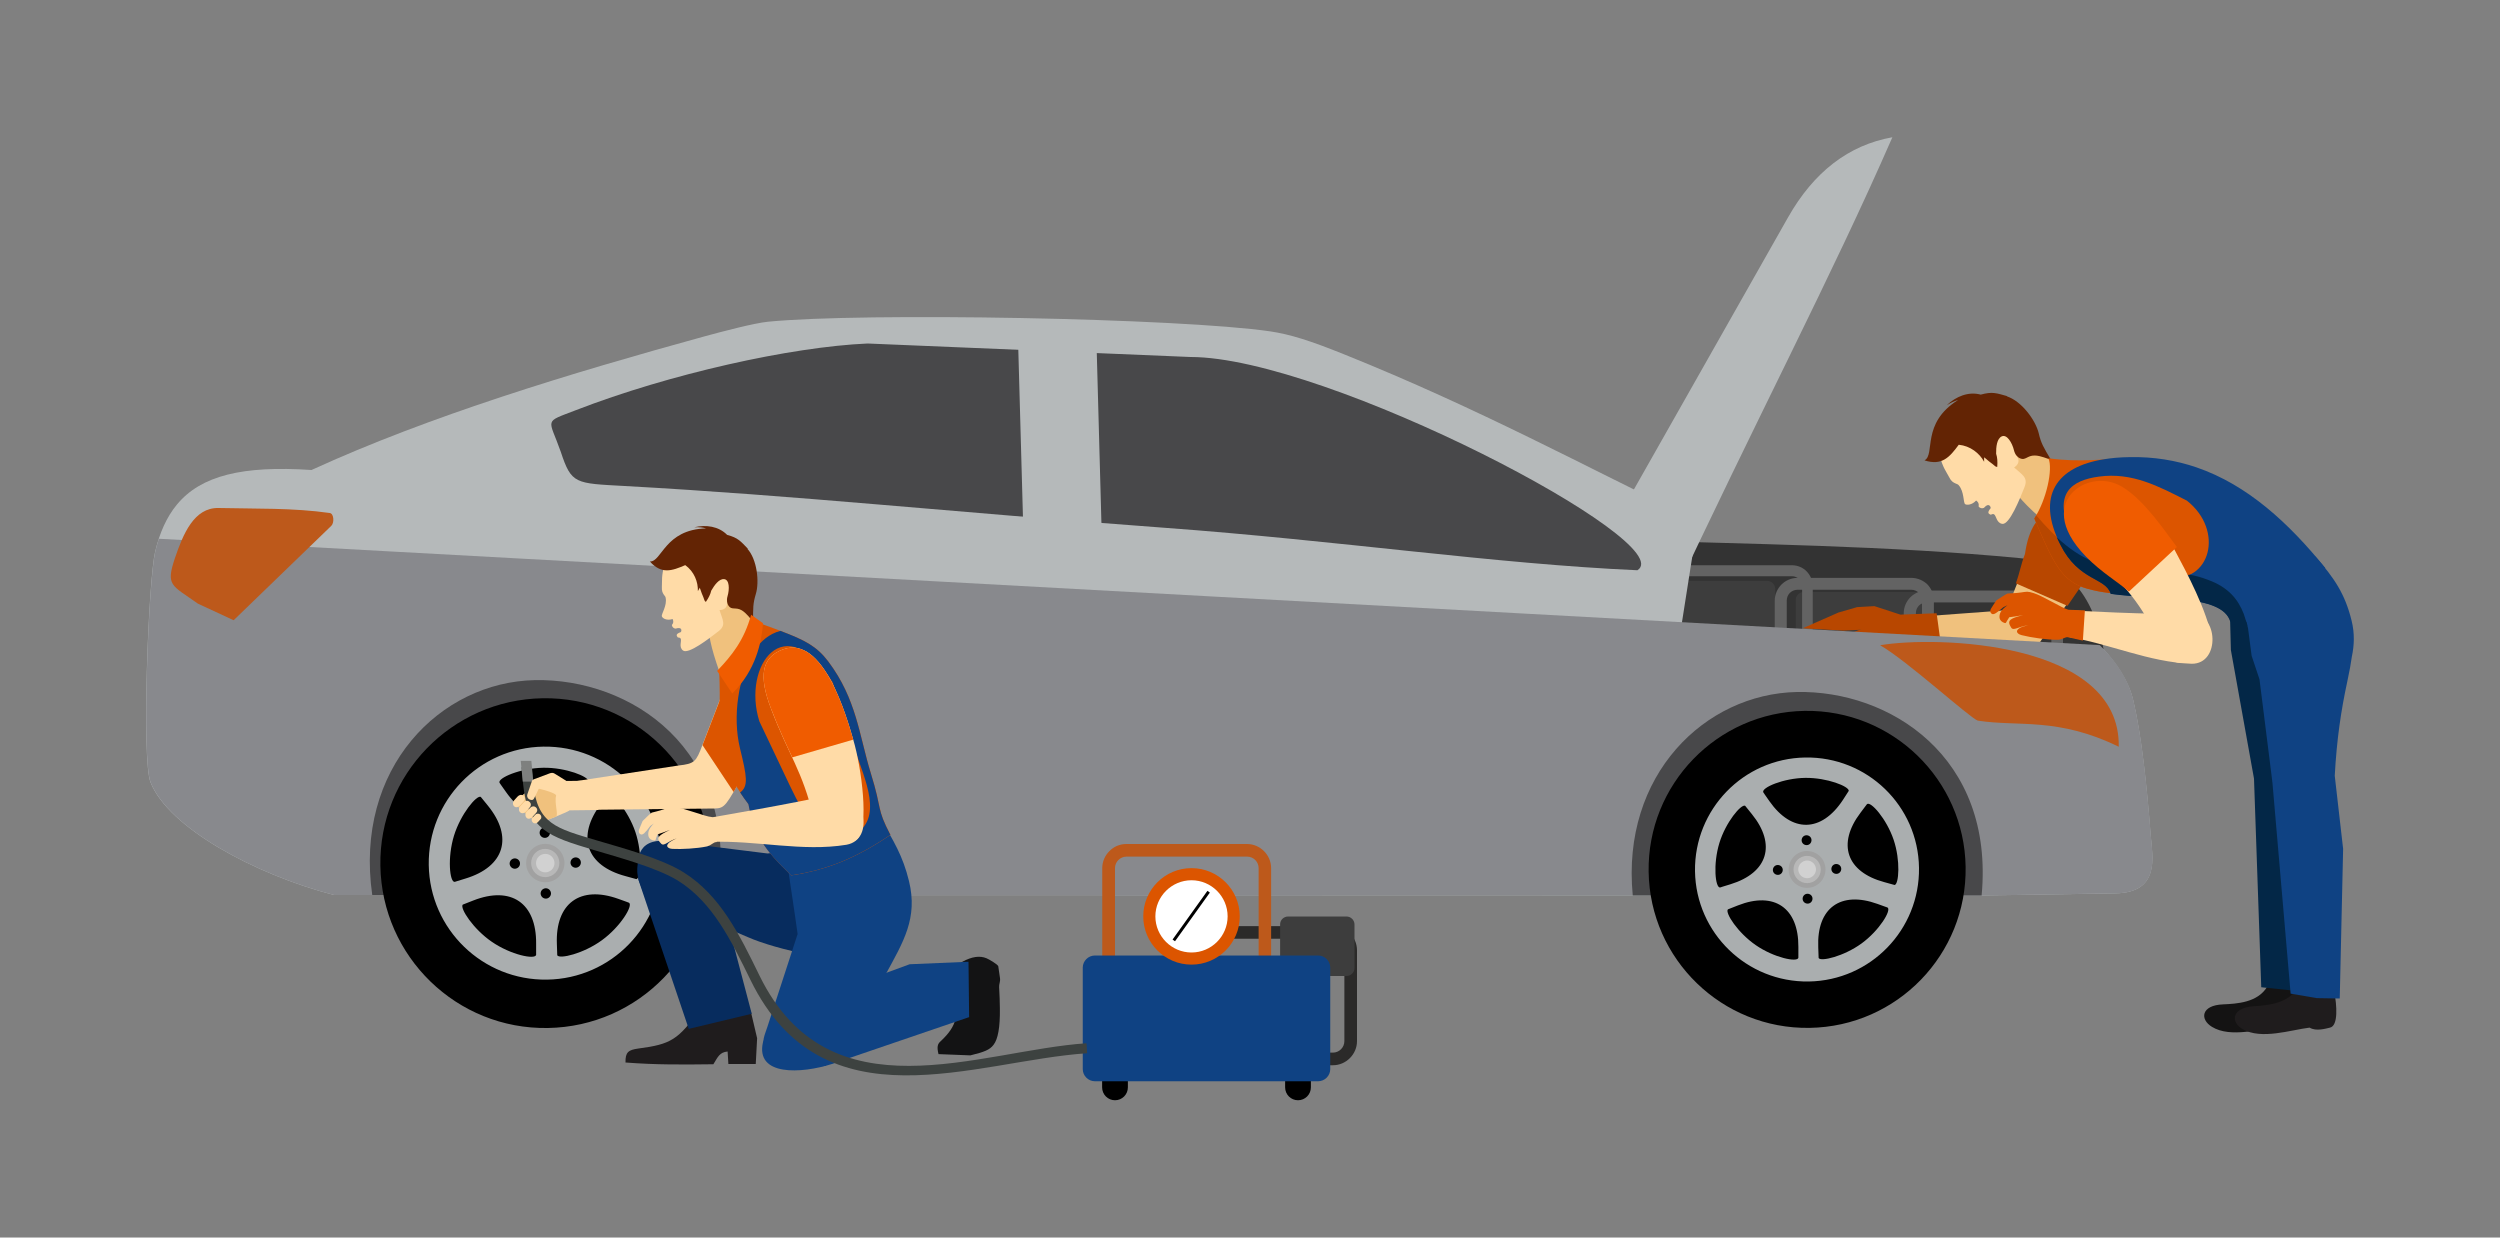 <?xml version="1.0" encoding="UTF-8"?>
<!-- Generator: Adobe Illustrator 27.5.0, SVG Export Plug-In . SVG Version: 6.00 Build 0)  -->
<svg xmlns="http://www.w3.org/2000/svg" xmlns:xlink="http://www.w3.org/1999/xlink" version="1.1" id="Capa_1" x="0px" y="0px" viewBox="0 0 200 99" style="enable-background:new 0 0 200 99;" xml:space="preserve">
<rect x="0" y="0" width="200" height="99" fill="#808080" stroke="none"/>
<style type="text/css">
	.st0{fill-rule:evenodd;clip-rule:evenodd;fill:#B5B9BA;}
	.st1{fill-rule:evenodd;clip-rule:evenodd;fill:#48484A;}
	.st2{fill-rule:evenodd;clip-rule:evenodd;fill:#88898D;}
	.st3{fill-rule:evenodd;clip-rule:evenodd;}
	.st4{fill-rule:evenodd;clip-rule:evenodd;fill:#AAAEAF;}
	.st5{fill-rule:evenodd;clip-rule:evenodd;fill:#A1A1A1;}
	.st6{fill-rule:evenodd;clip-rule:evenodd;fill:#B8B8B8;}
	.st7{fill-rule:evenodd;clip-rule:evenodd;fill:#D1D1D1;}
	.st8{fill-rule:evenodd;clip-rule:evenodd;fill:#BD591B;}
	.st9{fill-rule:evenodd;clip-rule:evenodd;fill:#3B3B3B;}
	.st10{fill-rule:evenodd;clip-rule:evenodd;fill:#333333;}
	.st11{fill-rule:evenodd;clip-rule:evenodd;fill:#3D3D3D;}
	.st12{fill-rule:evenodd;clip-rule:evenodd;fill:#636363;}
	.st13{fill-rule:evenodd;clip-rule:evenodd;fill:#F0C17D;}
	.st14{fill-rule:evenodd;clip-rule:evenodd;fill:#B84700;}
	.st15{fill-rule:evenodd;clip-rule:evenodd;fill:#FFDBA7;}
	.st16{fill-rule:evenodd;clip-rule:evenodd;fill:#632404;}
	.st17{fill-rule:evenodd;clip-rule:evenodd;fill:#141313;}
	.st18{fill-rule:evenodd;clip-rule:evenodd;fill:#032747;}
	.st19{fill-rule:evenodd;clip-rule:evenodd;fill:#1F1C1D;}
	.st20{fill-rule:evenodd;clip-rule:evenodd;fill:#0F4283;}
	.st21{fill-rule:evenodd;clip-rule:evenodd;fill:#DC5500;}
	.st22{fill-rule:evenodd;clip-rule:evenodd;fill:#F05C00;}
	.st23{fill-rule:evenodd;clip-rule:evenodd;fill:#2B2A29;}
	.st24{fill-rule:evenodd;clip-rule:evenodd;fill:#FFFFFF;}
	.st25{fill-rule:evenodd;clip-rule:evenodd;fill:#131314;}
	.st26{fill-rule:evenodd;clip-rule:evenodd;fill:#072C5E;}
	.st27{fill-rule:evenodd;clip-rule:evenodd;fill:#3D4240;}
	.st28{fill-rule:evenodd;clip-rule:evenodd;fill:#7E807F;}
</style>
<g>
	<g>
		<path class="st10" d="M129.45,43.2c10.46,0.32,21.67,0.45,32.14,1.45c4.58,0.44,6.33,4.06,6.92,8.7L156.01,56l-21.23-3.09    l-14.8-2.54L129.45,43.2z"></path>
		<path class="st11" d="M153.94,47.36h-9.64c-0.35,0-0.64,0.29-0.64,0.64v3.44c0,0.35,0.29,0.64,0.64,0.64h9.64    c0.35,0,0.64-0.29,0.64-0.64V48C154.57,47.65,154.29,47.36,153.94,47.36z"></path>
		<path class="st11" d="M141.38,46.47h-9.64c-0.35,0-0.64,0.29-0.64,0.64v3.44c0,0.35,0.29,0.64,0.64,0.64h9.64    c0.35,0,0.64-0.29,0.64-0.64v-3.44C142.01,46.76,141.73,46.47,141.38,46.47z"></path>
		<g>
			<path class="st12" d="M143.36,45.22h-8.4c-0.46,0-0.88,0.19-1.19,0.49l0,0c-0.3,0.3-0.49,0.72-0.49,1.18v6.32     c0,0.46,0.19,0.88,0.49,1.18l0,0l0,0c0.3,0.3,0.72,0.49,1.18,0.49h8.4c0.46,0,0.88-0.19,1.18-0.49l0,0     c0.3-0.3,0.49-0.72,0.49-1.19V46.9c0-0.46-0.19-0.88-0.49-1.19C144.24,45.41,143.82,45.22,143.36,45.22L143.36,45.22z      M134.97,46.1h8.4c0.22,0,0.42,0.09,0.56,0.24c0.15,0.15,0.24,0.35,0.24,0.56v6.32c0,0.22-0.09,0.42-0.24,0.56v0     c-0.14,0.14-0.34,0.23-0.56,0.23h-8.4c-0.22,0-0.42-0.09-0.56-0.23l0,0c-0.14-0.14-0.23-0.34-0.23-0.56V46.9     c0-0.22,0.09-0.42,0.23-0.56h0C134.55,46.19,134.75,46.1,134.97,46.1z"></path>
			<path class="st12" d="M152.91,46.23h-9.1c-0.5,0-0.96,0.2-1.29,0.53l0,0c-0.33,0.33-0.54,0.79-0.54,1.29v6.85     c0,0.5,0.2,0.95,0.53,1.28l0,0l0,0c0.33,0.33,0.79,0.53,1.28,0.53h9.1c0.5,0,0.96-0.21,1.29-0.54l0,0     c0.33-0.33,0.53-0.78,0.53-1.29v-6.85c0-0.5-0.21-0.96-0.53-1.29C153.86,46.44,153.41,46.23,152.91,46.23L152.91,46.23z      M143.8,47.18h9.1c0.24,0,0.46,0.1,0.61,0.25c0.16,0.16,0.25,0.37,0.25,0.61v6.85c0,0.24-0.1,0.46-0.25,0.61v0     c-0.16,0.16-0.37,0.25-0.61,0.25h-9.1c-0.24,0-0.46-0.1-0.61-0.25l0,0c-0.16-0.16-0.25-0.37-0.25-0.61v-6.85     c0-0.24,0.1-0.46,0.25-0.61h0C143.35,47.28,143.56,47.18,143.8,47.18z"></path>
			<path class="st12" d="M163.24,47.24h-9.11c-0.5,0-0.96,0.21-1.29,0.53l0,0c-0.33,0.33-0.54,0.79-0.54,1.28v6.85     c0,0.5,0.2,0.95,0.53,1.28l0,0l0,0c0.33,0.33,0.79,0.53,1.28,0.53h9.11c0.5,0,0.95-0.21,1.29-0.54l0,0     c0.33-0.33,0.53-0.78,0.53-1.29v-6.85c0-0.5-0.21-0.96-0.53-1.29C164.2,47.44,163.74,47.24,163.24,47.24L163.24,47.24z      M154.13,48.19h9.11c0.24,0,0.46,0.1,0.61,0.25c0.16,0.16,0.26,0.37,0.26,0.61v6.85c0,0.24-0.1,0.46-0.26,0.61v0     c-0.16,0.16-0.37,0.25-0.61,0.25h-9.11c-0.24,0-0.46-0.1-0.61-0.25l0,0c-0.16-0.16-0.25-0.37-0.25-0.61v-6.85     c0-0.24,0.1-0.46,0.25-0.61h0C153.68,48.29,153.9,48.19,154.13,48.19z"></path>
		</g>
	</g>
	<g>
		<g>
			<path class="st13" d="M162.3,44.34c-0.74,1.86-1.48,3.72-2.21,5.59c-0.98,1.71,0.83,3.86,2.32,2.54c2.3-3.21,4.57-6.44,6.83-9.69     c-2.61-2.09-4.11-3.14-5.63-1.76C163.15,41.43,162.61,42.1,162.3,44.34z"></path>
			<path class="st14" d="M162,44.31c-0.3,0.75-0.45,1.6-0.73,2.36l4.13,1.8c1.29-1.83,2.55-3.87,3.84-5.71     c-2.61-2.09-4.11-3.14-5.63-1.76C163.15,41.43,162.31,42.08,162,44.31z"></path>
		</g>
		<g>
			<path class="st13" d="M163.85,49.39c-1.81-1.03-2.05-0.66-4.15-0.51l-7.48,0.55l-0.5,1.5l2.57,0.38l6.09,1.51l2.38-0.17     L163.85,49.39z"></path>
			<g>
				<path class="st14" d="M154.93,49.06l-2.9,0.11l-2.08-0.68c-0.46,0.03-0.92,0.05-1.38,0.08l-1.49,0.43l-2.86,1.26l3.24,0.19      l2.01-0.1l0.63,0.38c1.34,0.82,1.73,0.89,3.21,0.43l1.98,0.54L154.93,49.06z"></path>
				<path class="st14" d="M151.07,50.74l-1.36,0.38c-0.75,0.31-1.26,0.8-1.57,0.36c-0.61-0.86,0.46-0.98,0.85-1.19      c0.32-0.17,0.57-0.42,0.97-0.42C150.72,49.87,150.84,50.06,151.07,50.74z"></path>
			</g>
		</g>
	</g>
	<g>
		<g>
			<path class="st13" d="M164.66,37.66l-0.48,4.21l-0.35,0.08c-1.99-1.68-2.14-2.02-3.86-4.05l2.12-3.47     c0.55,0.78,0.96,1.03,1.6,1.85C164,36.68,164.26,37.02,164.66,37.66z"></path>
			<path class="st15" d="M158.09,40.04c0.17,0.13,0.24,0.24,0.2,0.48c0.09,0.13,0.27,0.18,0.42,0.11c0.45-0.5,0.57-0.01,0.54,0.03     c-0.32,0.37-0.15,0.46,0.02,0.52c0.12-0.07,0.2-0.07,0.26-0.03c0.18,0.12,0.19,0.7,0.66,0.76c0.57,0.07,1.39-1.98,1.77-2.94     c0.32-0.79-0.22-1.01-0.83-1.57c0.36-0.25,0.53-0.57,0.08-1.09c-0.11-0.98-0.41-1.59-0.75-2.51c0,0-3.48-1.74-3.56-1.7     c-0.08,0.04-1.93,2.21-1.93,2.21c0.11,0.63,0.04,1.38,0.2,2.09c0.22,0.98,0.57,1.39,0.76,1.77c0.16,0.33,0.32,0.42,0.5,0.5     c0.08,0.04,0.2,0.07,0.25,0.13c0.47,0.51,0.37,1.42,0.53,1.53C157.33,40.42,157.76,40.41,158.09,40.04z"></path>
			<path class="st16" d="M158.78,36.62c0.24,0.21,0.46,0.39,0.62,0.5c0.17,0.15,0.26,0.24,0.38,0.23c0.03-0.43,0.01-0.74-0.09-1.05     c-0.01-0.55,0.06-1.21,0.45-1.39c0.41-0.19,0.83,0.5,0.98,1.12c0.08,0.33,0.29,0.56,0.49,0.64c0.43,0.19,0.57-0.24,1.17-0.23     c0.49,0.01,1.01,0.27,1.29,0.33c-0.59-0.98-0.79-1.32-0.97-2.1c-0.25-1.07-1.41-2.62-2.58-2.97l0.09,0     c-0.91-0.25-1.21-0.39-2.15-0.13c-0.99-0.27-1.99,0.15-2.72,0.85c0.34-0.21,0.61-0.34,0.91-0.42c-2.99,1.86-1.8,4.36-2.69,4.83     c1.4,0.45,2.01-0.26,2.74-1.25c0.93,0.09,1.66,0.68,2.03,1.36l0-0.35L158.78,36.62z"></path>
		</g>
		<path class="st17" d="M176.96,82.15c1.49,0.91,3.86,0.15,5.36,0.01c0.51,0.33,1.32,0.1,1.63,0.04c0.68-0.14,0.54-1.8,0.35-2.81    c-0.16-0.81-0.01-1.44,0.01-2.32l-2.84-0.73c0.13,1.46,0.28,1.97-0.09,2.59c-0.76,1.28-2.43,1.37-3.54,1.42    C176.08,80.42,175.97,81.55,176.96,82.15z"></path>
		<path class="st18" d="M186.61,54.49c0.53-2.12,0.65-2.93,0.41-4.32c-0.31-1.74-0.89-2.79-1.68-4.32l-6.99,1.5l0.12,4.65    l1.85,10.29l0.58,16.69l3.94,0.41l0.85-11.51l-1.12-5.7C184.82,59.29,186.02,56.85,186.61,54.49z"></path>
		<path class="st19" d="M179.41,82.33c1.49,0.87,3.86,0.06,5.36-0.12c0.51,0.32,1.32,0.07,1.63,0c0.68-0.15,0.54-1.82,0.35-2.82    c-0.16-0.8-0.01-1.44,0.01-2.32l-2.84-0.66c0.13,1.46,0.28,1.96-0.09,2.59c-0.77,1.3-2.43,1.43-3.54,1.5    C178.53,80.62,178.42,81.75,179.41,82.33z"></path>
		<path class="st20" d="M187.79,54.49c0.17-0.81,0.29-1.44,0.36-1.97c0.19-0.9,0.23-1.84-0.02-2.86c-0.52-2.14-1.41-3.46-2.91-5.14    l-7.63,2.04l2.13,3.23l0.12,0.45l0.29,2.22l0.63,1.89l0.98,7.81l0.06,0.51l1.45,16.82l2.09,0.36l1.84,0.03l0.27-11.97l-0.67-5.85    C186.94,59.14,187.28,56.85,187.79,54.49z"></path>
		<path class="st21" d="M163.87,36.66c2.63,0.36,4.23,0.04,6.96-0.01c4.38-0.09,11.91,5,14.26,8.67c0.28,0.43-5.99,2.68-6.58,3.67    c-3.7-2.91-6.92-0.62-11.52-1.89c-2.07-0.57-2.74-2.07-4.25-5.62C163.71,40.02,164.26,37.5,163.87,36.66z"></path>
		<path class="st14" d="M179.19,48.43c-0.34,0.21-0.58,0.4-0.67,0.56c-3.7-2.91-6.92-0.62-11.52-1.89    c-2.07-0.57-2.74-2.07-4.25-5.62c0.05-0.08,0.1-0.16,0.15-0.25c1.66,1.95,3.02,3.02,4.46,3.64c3.51,1.52,5.93,0.29,9.26,1.48    C177.93,46.84,178.7,47.55,179.19,48.43z"></path>
		<path class="st20" d="M174.95,40.05c3.03,2.39,1.88,6.66-1.53,6.14c-3.66-0.56-6.23-0.31-7.7-3.43c-1.56-3.3,0.03-4.34,2.18-4.63    C170.57,37.76,172.7,38.91,174.95,40.05L174.95,40.05z M168.32,36.74c-3.76,0.59-5.48,2.91-3.48,6.85    c1.47,2.91,3.61,2.59,4.02,3.91c3.57,0.52,8.89-0.04,9.58,2.22l7.59-4.27c-2.94-3.62-6.23-6.66-10.31-8.06    c-1.64-0.56-3.42-0.86-5.35-0.82C169.57,36.58,168.93,36.64,168.32,36.74z"></path>
		<path class="st18" d="M175.2,45.98c-0.49,0.23-1.09,0.32-1.78,0.22c-2.29-0.35-4.15-0.38-5.58-1.12    c-0.16-0.06-0.32-0.12-0.48-0.19c-0.93-0.4-1.84-1-2.81-1.9c0.09,0.2,0.18,0.4,0.29,0.61c1.47,2.91,3.61,2.59,4.02,3.91    c3.57,0.52,8.88-0.04,9.56,2.22l1.38,0.32l-0.3-0.94c-0.46-1.18-1.24-2.14-2.88-2.73C176.13,46.19,175.66,46.06,175.2,45.98z"></path>
		<g>
			<path class="st15" d="M174.01,44.07c0.9,1.68,2.56,4.78,2.95,7.05c0.06,0.33-2.57,3.77-4.06,0.59c-1.75-3.75-2.71-4.49-5.68-7.71     c-1.94-2.1-1.53-3.03,0.2-4.09C170.5,38.01,173.05,42.27,174.01,44.07z"></path>
			<path class="st22" d="M174.15,43.76l-3.84,3.57c-0.93-0.83-2.15-1.49-3.43-2.8c-2.29-2.35-2.06-4.21-0.98-5.23     c0.97-0.91,2.6-1.14,3.9-0.34C171.61,40.07,173.22,42.54,174.15,43.76z"></path>
		</g>
		<g>
			<path class="st15" d="M175.33,53.1c-3.44-0.12-6.57-1.62-10.04-2.18c0.15-1.09,0.21-1.54,0.12-2.1c0,0,6.95,0.39,9.88,0.28     C177.45,49,177.67,53.13,175.33,53.1z"></path>
			<path class="st21" d="M165.47,48.78c-0.51-0.13-2.05-1.11-2.77-1.33c-0.51-0.16-0.54-0.12-1.04-0.05     c-0.4,0.06-0.99,0.07-1.05,0.08c-0.1,0.02-0.9,0.55-0.9,0.55c-0.37,0.59-0.65,0.83-0.39,1.06c0.16,0.14,0.43-0.06,0.95-0.52     l0.33-0.15c-0.27,0.21-0.48,0.36-0.59,0.64c-0.09,0.25-0.12,0.62,0.36,0.78c0.11,0.04,0.12-0.06,0.19-0.17l0.18-0.29     c0.39-0.05,0.73-0.1,1.11-0.17c-0.52,0.13-0.83,0.23-0.99,0.36c-0.23,0.19-0.1,0.41,0.03,0.63c0.18,0.31,0.59-0.09,1.38-0.18     c-0.27,0.07-0.66,0.13-0.85,0.35c-0.19,0.2,0.08,0.39,0.3,0.44c0.79,0.2,2.05,0.38,2.89,0.37c0.32,0,0.54-0.18,0.75-0.21     c0.05-0.01,1.22,0.27,1.27,0.28l0.16-2.42L165.47,48.78z"></path>
		</g>
	</g>
	<g>
		<path class="st0" d="M129.73,40.89l3.62,7.96c7.17-15.36,13.17-26.71,18.04-37.87c-3.48,0.62-6.29,2.76-8.37,6.45L129.73,40.89z"></path>
		<path class="st0" d="M135.83,41.67c-9.08-4.38-17.5-8.98-28.27-13.31c-2.75-1.11-4.34-1.61-5.94-1.85    c-7.27-1.06-32.55-1.53-40.2-0.77c-1.08,0.11-3.61,0.77-5.17,1.2C45.7,29.84,34.36,33.27,24.92,37.6    c-5.5-0.37-8.85,0.44-10.77,2.77c-0.82,0.99-1.38,2.26-1.74,3.76c-0.54,2.26-1.1,16.63-0.37,18.46c1.45,3.63,8.31,7.35,14.67,9.01    l131.79,0.04l10.72-0.17c3.64-0.06,2.97-2.98,2.84-4.59c-0.32-4.12-0.74-8.02-1.39-10.81c-0.36-1.55-1.27-2.88-2.39-4.15    l-33.74-2.03L135.83,41.67z"></path>
		<path class="st1" d="M130.99,45.62c3.54-2.17-24.87-17.06-35.74-17.06l-25.84-1.08c-6.16,0.27-15.87,2.44-23.33,5.33    c-2.64,1.02-2.18,0.6-1.22,3.33c0.86,2.6,1.14,2.52,5.1,2.74c13.92,0.77,25.57,2.04,43.17,3.34    C107.18,43.25,119.56,45.11,130.99,45.62z"></path>
		<polygon class="st0" points="87.7,26.68 81.43,26.74 82,47.25 88.26,47.2   "></polygon>
		<path class="st2" d="M12.71,43.1c-0.11,0.33-0.21,0.68-0.29,1.03c-0.54,2.26-1.1,16.63-0.37,18.46c1.45,3.63,8.31,7.35,14.67,9.01    l131.79,0.04l10.72-0.17c3.64-0.06,2.97-2.98,2.84-4.59c-0.32-4.12-0.74-8.02-1.39-10.81c-0.39-1.68-1.36-3.16-2.7-4.46    L12.71,43.1z"></path>
		<path class="st1" d="M143.74,55.36c-7.33,0.15-14.05,6.62-13.12,16.27l27.9,0.01h0.01C159.57,60.52,151.15,55.21,143.74,55.36z"></path>
		<g>
			<path class="st3" d="M144.37,56.87c-7,0.11-12.59,5.88-12.48,12.88c0.11,7,5.88,12.59,12.88,12.48c7-0.11,12.59-5.88,12.48-12.88     C157.14,62.35,151.37,56.76,144.37,56.87z"></path>
			<g>
				<path class="st3" d="M144.43,60.95c-4.75,0.08-8.54,3.99-8.46,8.74c0.08,4.75,3.99,8.54,8.74,8.46      c4.75-0.08,8.54-3.99,8.46-8.74C153.09,64.67,149.18,60.88,144.43,60.95z"></path>
				<path class="st4" d="M144.42,60.6c-4.95,0.08-8.89,4.15-8.82,9.1c0.08,4.95,4.15,8.89,9.1,8.82c4.95-0.08,8.89-4.15,8.82-9.1      C153.45,64.46,149.37,60.52,144.42,60.6L144.42,60.6z M144.52,66.82c0.22,0,0.4,0.17,0.4,0.39c0,0.22-0.17,0.4-0.39,0.4      c-0.22,0-0.4-0.17-0.4-0.39C144.13,67,144.3,66.82,144.52,66.82L144.52,66.82z M144.61,72.29c-0.22,0-0.4-0.17-0.4-0.39      c0-0.22,0.17-0.4,0.39-0.4c0.22,0,0.4,0.17,0.4,0.39C145,72.11,144.83,72.29,144.61,72.29L144.61,72.29z M141.83,69.6      c0-0.22,0.17-0.4,0.39-0.4c0.22,0,0.4,0.17,0.4,0.39c0,0.22-0.17,0.4-0.39,0.4C142.01,69.99,141.83,69.82,141.83,69.6      L141.83,69.6z M147.3,69.51c0,0.22-0.17,0.4-0.39,0.4c-0.22,0-0.4-0.17-0.4-0.39c0-0.22,0.17-0.4,0.39-0.4      C147.12,69.12,147.3,69.29,147.3,69.51L147.3,69.51z M141.55,64.09l-0.37-0.53l-0.12-0.18c-0.16-0.36,1.6-1.13,3.37-1.15      c1.75-0.02,3.51,0.69,3.47,1.04l-0.47,0.73C145.71,66.61,143.34,66.65,141.55,64.09L141.55,64.09z M138.44,70.74l-0.62,0.19      L137.61,71c-0.39,0.04-0.58-1.86-0.06-3.56c0.51-1.67,1.74-3.13,2.06-2.98l0.54,0.67C142.12,67.56,141.43,69.82,138.44,70.74      L138.44,70.74z M143.87,75.75l0,0.65l0,0.22c-0.07,0.39-1.95,0-3.41-1.01c-1.44-0.99-2.47-2.59-2.23-2.86l0.81-0.32      C141.94,71.29,143.89,72.63,143.87,75.75L143.87,75.75z M150.19,72.31l0.61,0.22L151,72.6c0.34,0.2-0.65,1.84-2.08,2.88      c-1.42,1.03-3.27,1.47-3.43,1.16l-0.03-0.87C145.33,72.65,147.24,71.25,150.19,72.31L150.19,72.31z M148.84,65.02l0.39-0.52      l0.13-0.17c0.29-0.26,1.56,1.17,2.13,2.85c0.56,1.66,0.42,3.56,0.08,3.62l-0.83-0.23C147.71,69.75,146.95,67.51,148.84,65.02z"></path>
				<path class="st5" d="M144.54,68.08c-0.81,0.01-1.46,0.68-1.45,1.5c0.01,0.81,0.68,1.46,1.5,1.45c0.81-0.01,1.46-0.68,1.45-1.5      C146.03,68.72,145.36,68.07,144.54,68.08z"></path>
				<path class="st6" d="M144.55,68.47c-0.6,0.01-1.08,0.5-1.07,1.11c0.01,0.6,0.5,1.08,1.11,1.07c0.6-0.01,1.08-0.5,1.07-1.11      C145.65,68.94,145.15,68.46,144.55,68.47z"></path>
				<path class="st7" d="M144.56,68.84c-0.39,0.01-0.7,0.33-0.7,0.72c0.01,0.39,0.33,0.7,0.72,0.7c0.39-0.01,0.7-0.33,0.7-0.72      C145.27,69.15,144.95,68.84,144.56,68.84z"></path>
			</g>
		</g>
		<path class="st1" d="M42.79,54.41c-7.56,0.15-14.47,7.03-13.01,17.19l27.69,0.01C59.08,59.86,50.41,54.26,42.79,54.41z"></path>
		<g>
			<path class="st3" d="M43.41,55.86c-7.28,0.12-13.1,6.11-12.98,13.4c0.12,7.28,6.11,13.1,13.4,12.98     c7.28-0.12,13.1-6.11,12.98-13.4C56.7,61.55,50.7,55.74,43.41,55.86z"></path>
			<g>
				<path class="st3" d="M43.48,60.1c-4.94,0.08-8.88,4.15-8.8,9.09c0.08,4.94,4.15,8.88,9.09,8.8c4.94-0.08,8.88-4.15,8.8-9.09      C52.49,63.96,48.42,60.02,43.48,60.1z"></path>
				<path class="st4" d="M43.47,59.73c-5.15,0.08-9.25,4.32-9.17,9.47c0.08,5.15,4.32,9.25,9.47,9.17c5.15-0.08,9.25-4.32,9.17-9.47      C52.86,63.75,48.62,59.65,43.47,59.73L43.47,59.73z M43.58,66.2c0.23,0,0.42,0.18,0.42,0.41c0,0.23-0.18,0.42-0.41,0.42      c-0.23,0-0.42-0.18-0.42-0.41C43.17,66.39,43.35,66.2,43.58,66.2L43.58,66.2z M43.67,71.89c-0.23,0-0.41-0.18-0.42-0.41      c0-0.23,0.18-0.41,0.41-0.42c0.23,0,0.41,0.18,0.42,0.41C44.08,71.7,43.89,71.89,43.67,71.89L43.67,71.89z M40.77,69.09      c0-0.23,0.18-0.41,0.41-0.42c0.23,0,0.42,0.18,0.42,0.41c0,0.23-0.18,0.41-0.41,0.42C40.97,69.5,40.78,69.32,40.77,69.09      L40.77,69.09z M46.47,69c0,0.23-0.18,0.41-0.41,0.42c-0.23,0-0.42-0.18-0.42-0.41c0-0.23,0.18-0.41,0.41-0.42      C46.28,68.59,46.47,68.77,46.47,69L46.47,69z M40.48,63.36l-0.39-0.55l-0.13-0.19c-0.17-0.37,1.66-1.17,3.5-1.2      c1.82-0.03,3.65,0.72,3.61,1.08l-0.49,0.75C44.81,65.99,42.35,66.02,40.48,63.36L40.48,63.36z M37.25,70.28l-0.65,0.2      l-0.22,0.07c-0.41,0.05-0.6-1.94-0.06-3.7c0.54-1.74,1.81-3.26,2.14-3.1l0.57,0.7C41.08,66.97,40.36,69.33,37.25,70.28      L37.25,70.28z M42.89,75.49l0,0.67l0,0.23c-0.08,0.4-2.03,0-3.55-1.05c-1.5-1.03-2.57-2.7-2.32-2.97l0.84-0.33      C40.89,70.85,42.92,72.24,42.89,75.49L42.89,75.49z M49.47,71.91l0.64,0.23l0.21,0.08c0.35,0.21-0.68,1.92-2.17,3      c-1.47,1.07-3.4,1.53-3.57,1.2l-0.03-0.9C44.42,72.27,46.41,70.81,49.47,71.91L49.47,71.91z M48.07,64.32l0.41-0.54l0.14-0.18      c0.3-0.28,1.62,1.22,2.21,2.96c0.58,1.73,0.44,3.7,0.08,3.77l-0.87-0.24C46.89,69.25,46.1,66.92,48.07,64.32z"></path>
				<path class="st5" d="M43.6,67.51c-0.85,0.01-1.52,0.71-1.51,1.56c0.01,0.85,0.71,1.52,1.56,1.51c0.85-0.01,1.52-0.71,1.51-1.56      C45.14,68.18,44.44,67.5,43.6,67.51z"></path>
				<path class="st6" d="M43.6,67.91c-0.63,0.01-1.12,0.52-1.11,1.15c0.01,0.63,0.52,1.12,1.15,1.11c0.62-0.01,1.12-0.52,1.11-1.15      C44.74,68.4,44.23,67.9,43.6,67.91z"></path>
				<path class="st7" d="M43.61,68.31c-0.41,0.01-0.73,0.34-0.73,0.75c0.01,0.41,0.34,0.73,0.75,0.73c0.41-0.01,0.73-0.34,0.73-0.75      C44.35,68.63,44.02,68.3,43.61,68.31z"></path>
			</g>
		</g>
		<path class="st8" d="M17.48,40.64c2.97,0.07,5.96-0.02,8.9,0.4c0.34,0.05,0.37,0.78,0.13,1.02l-7.82,7.56l-2.86-1.33    c-2.13-1.51-2.58-1.42-1.83-3.66C14.65,42.73,15.52,40.6,17.48,40.64z"></path>
		<path class="st8" d="M169.5,59.74c0.15-8.5-14.73-8.88-19.09-8.12c2.14,1.22,7.13,5.78,7.81,6.03    C161.5,58.16,164.61,57.35,169.5,59.74z"></path>
	</g>
	<g>
		<g>
			<path class="st23" d="M96.98,74.09h9.65c0.53,0,1.01,0.22,1.36,0.57l0,0c0.35,0.35,0.57,0.83,0.57,1.36v7.27     c0,0.53-0.22,1.01-0.57,1.36l0,0l0,0c-0.35,0.35-0.83,0.57-1.36,0.57h-9.65c-0.53,0-1.01-0.22-1.36-0.57l0,0     c-0.35-0.35-0.57-0.83-0.57-1.36v-7.27c0-0.53,0.22-1.01,0.57-1.36C95.96,74.31,96.45,74.09,96.98,74.09L96.98,74.09z      M106.63,75.1h-9.65c-0.25,0-0.48,0.1-0.65,0.27c-0.17,0.17-0.27,0.4-0.27,0.65v7.27c0,0.25,0.1,0.48,0.27,0.65v0     c0.17,0.17,0.4,0.27,0.65,0.27h9.65c0.25,0,0.48-0.1,0.65-0.27l0,0c0.17-0.17,0.27-0.4,0.27-0.65v-7.27     c0-0.25-0.1-0.48-0.27-0.65h0C107.11,75.2,106.88,75.1,106.63,75.1z"></path>
			<path class="st11" d="M103.05,73.32h4.67c0.35,0,0.64,0.29,0.64,0.64v3.48c0,0.35-0.29,0.64-0.64,0.64h-4.67     c-0.35,0-0.64-0.29-0.64-0.64v-3.48C102.4,73.61,102.69,73.32,103.05,73.32z"></path>
			<path class="st8" d="M90.11,67.52h9.65c0.53,0,1.01,0.22,1.36,0.57l0,0c0.35,0.35,0.57,0.83,0.57,1.36v7.27     c0,0.53-0.22,1.01-0.57,1.36l0,0l0,0c-0.35,0.35-0.83,0.57-1.36,0.57h-9.65c-0.53,0-1.01-0.22-1.36-0.57l0,0     c-0.35-0.35-0.57-0.83-0.57-1.36v-7.27c0-0.53,0.22-1.01,0.57-1.36C89.1,67.73,89.58,67.52,90.11,67.52L90.11,67.52z      M99.77,68.53h-9.65c-0.25,0-0.48,0.1-0.65,0.27c-0.17,0.17-0.27,0.4-0.27,0.65v7.27c0,0.25,0.1,0.48,0.27,0.65v0     c0.17,0.17,0.4,0.27,0.65,0.27h9.65c0.25,0,0.48-0.1,0.65-0.27l0,0c0.17-0.17,0.27-0.4,0.27-0.65v-7.27     c0-0.25-0.1-0.48-0.27-0.65h0C100.25,68.63,100.02,68.53,99.77,68.53z"></path>
			<g>
				<path class="st3" d="M89.2,85.44L89.2,85.44c0.57,0,1.03,0.46,1.03,1.03v0.52c0,0.57-0.46,1.03-1.03,1.03l0,0      c-0.57,0-1.03-0.46-1.03-1.03v-0.52C88.17,85.9,88.64,85.44,89.2,85.44z"></path>
				<path class="st3" d="M103.84,85.44L103.84,85.44c0.57,0,1.03,0.46,1.03,1.03v0.52c0,0.57-0.46,1.03-1.03,1.03h0      c-0.57,0-1.03-0.46-1.03-1.03v-0.52C102.81,85.9,103.27,85.44,103.84,85.44z"></path>
			</g>
			<path class="st20" d="M87.59,76.44h17.86c0.53,0,0.97,0.43,0.97,0.97v8.12c0,0.53-0.44,0.97-0.97,0.97H87.59     c-0.53,0-0.97-0.44-0.97-0.97v-8.12C86.62,76.88,87.06,76.44,87.59,76.44z"></path>
			<path class="st21" d="M95.32,77.17c2.13,0,3.86-1.73,3.86-3.86s-1.73-3.86-3.86-3.86c-2.13,0-3.86,1.73-3.86,3.86     S93.19,77.17,95.32,77.17z"></path>
			<path class="st24" d="M95.32,76.2c1.59,0,2.89-1.3,2.89-2.89c0-1.59-1.3-2.89-2.89-2.89c-1.59,0-2.89,1.3-2.89,2.89     C92.43,74.9,93.73,76.2,95.32,76.2z"></path>
			
				<rect x="92.93" y="73.19" transform="matrix(0.582 -0.813 0.813 0.582 -19.783 108.117)" class="st3" width="4.79" height="0.24"></rect>
		</g>
		<g>
			<path class="st15" d="M45.95,62.51l8.33-1.27c1.29-0.14,1.41-0.3,1.91-1.63l2.62-6.8l3.15,4.69l-3.28,5.87     c-0.92,1.56-0.94,1.27-2.4,1.32l-10.45,0.11L45.95,62.51z"></path>
			<polygon class="st21" points="56.2,59.61 58.82,52.81 61.96,57.5 58.69,63.36    "></polygon>
			<polygon class="st15" points="48.41,62.44 45.13,62.48 44.58,64.84 47.86,64.8    "></polygon>
			<path class="st15" d="M43.51,62.28l2.21,0.56c0.22,0.06,0.38,0.28,0.31,0.5l-0.5,1.51c-0.02,0.06-2.35,1.06-2.54,0.93l-0.37-0.26     c-0.66-0.52-1.44-1.18-1.46-1.36l1.85-1.57C43.18,62.45,43.29,62.23,43.51,62.28z"></path>
			<path class="st13" d="M44.49,63.65c-0.16,0.57,0.21,1.56-0.01,1.68c-0.65,0.26-1.38,0.53-1.49,0.46l-0.37-0.26     c-0.66-0.52-1.44-1.18-1.46-1.36l1.37-1.11C42.7,62.92,44.55,63.43,44.49,63.65z"></path>
			<path class="st25" d="M79.86,77.29L80,78.25c0.04,0.29-0.09,0.48-0.07,0.73c0.04,0.61,0.05,1.13,0.06,1.7     c0.02,1.5-0.15,2.45-0.51,2.91c-0.31,0.41-0.76,0.57-1.85,0.84l-2.55-0.1c-0.14-0.57-0.08-0.81,0.16-1.02     c1.43-1.33,1.39-2.16,1.21-4.11c-0.11-1.25-0.05-1.94,0.56-2.27c0.72-0.39,1.36-0.5,1.91-0.27     C79.13,76.75,79.77,77.12,79.86,77.29z"></path>
			<path class="st19" d="M56.05,80.65c-1.76,2.55-2.4,2.89-4.97,3.23c-0.8,0.11-1.06,0.28-1.04,1.12c2.46,0.19,4.56,0.17,7.03,0.14     c0.36-0.59,0.5-0.96,1.14-1.02l0.06,1h2.19l0.11-2.06l-0.52-2.21L56.05,80.65z"></path>
			<path class="st26" d="M51.08,70.4l4.02,11.91l5.04-1.21l-2.03-7.71l-3.03-5.67C51.71,67.12,50.64,68.65,51.08,70.4z"></path>
			<path class="st26" d="M59.85,74.98c2.17,0.96,7.67,2.25,9.89,1.57l-0.34-7.13l-5.68-1.41l-2.31,0.27l-8.02-1     c-2.54-0.23-2.5,1.63-2.3,3.12l0.76,1.97C55.12,73.23,57.27,73.84,59.85,74.98z"></path>
			<g>
				<path class="st13" d="M60.3,50.72l-2.4,3.2l-0.32-0.1c-0.81-2.32-0.78-2.67-1.21-5.14l3.38-1.82c0.08,0.9,0.3,1.3,0.42,2.27      C60.22,49.61,60.27,50,60.3,50.72z"></path>
				<path class="st15" d="M53.81,49.52c0.08,0.19,0.08,0.31-0.06,0.48c0.01,0.14,0.13,0.28,0.29,0.29c0.61-0.19,0.47,0.26,0.42,0.28      c-0.44,0.15-0.34,0.3-0.23,0.43c0.13,0,0.2,0.04,0.23,0.1c0.09,0.19-0.18,0.66,0.18,0.94c0.43,0.33,2.08-0.95,2.85-1.55      c0.64-0.49,0.3-0.93,0.07-1.68c0.41-0.03,0.7-0.21,0.59-0.85c0.37-0.85,0.43-1.49,0.59-2.4c0,0-2.01-3.08-2.09-3.09      c-0.09,0-2.63,0.87-2.63,0.87c-0.21,0.57-0.63,1.14-0.84,1.79c-0.29,0.91-0.2,1.4-0.23,1.81c-0.02,0.35,0.06,0.49,0.16,0.64      c0.05,0.07,0.13,0.15,0.14,0.23c0.14,0.64-0.37,1.33-0.3,1.5C53.01,49.48,53.36,49.67,53.81,49.52z"></path>
				<path class="st16" d="M56,47.07c0.09,0.28,0.19,0.53,0.27,0.71c0.06,0.2,0.1,0.32,0.2,0.37c0.23-0.34,0.36-0.6,0.43-0.9      c0.26-0.45,0.63-0.96,1.03-0.92c0.43,0.04,0.44,0.8,0.27,1.38c-0.09,0.31-0.03,0.59,0.09,0.76c0.25,0.36,0.58,0.07,1.06,0.36      c0.39,0.24,0.7,0.7,0.9,0.89c-0.01-1.08-0.01-1.45,0.21-2.18c0.31-0.99,0.1-2.81-0.68-3.65l0.08,0.04      c-0.62-0.64-0.8-0.9-1.69-1.14c-0.68-0.69-1.69-0.83-2.62-0.61c0.38-0.01,0.66,0.01,0.94,0.09c-3.32,0.09-3.54,2.69-4.5,2.65      c0.93,1.04,1.76,0.75,2.83,0.29c0.72,0.52,1.03,1.34,1.01,2.08l0.16-0.28L56,47.07z"></path>
			</g>
			<path class="st20" d="M72.72,70.49c-0.49-2.02-1.24-3.23-2.27-4.98l-7.7,2.01l0.82,5.52l0.24,1.68l-2.41,7.4     c-0.25,0.78-0.46,1.06-0.24,1.9c0.44,1.72,2.13,1.65,4.9,1.24c1.62-2.28,3.6-5.16,4.77-7.27C72.28,75.33,73.44,73.45,72.72,70.49     z"></path>
			<path class="st21" d="M60.86,49.89c3.05,1.11,4.27,1.52,5.41,3.03c2.27,3.02,2.47,5.91,3.4,8.93c0.94,3.02,0.43,2.76,1.57,4.94     c-2.75,1.86-5.06,2.8-7.94,3.24c-2.15-2.06-2.92-3.17-3.42-5.7c-2.96-3.89-2.14-5.8-2.34-10.52L60.86,49.89z"></path>
			<path class="st20" d="M62.43,50.47c1.94,0.73,2.91,1.23,3.83,2.45c2.27,3.02,2.47,5.91,3.4,8.93c0.94,3.02,0.43,2.76,1.57,4.94     c-2.75,1.86-5.06,2.8-7.94,3.24c-2.15-2.06-2.92-3.17-3.42-5.7c-0.25-0.32-0.46-0.63-0.66-0.93c0.68-0.51,0.54-1.27-0.01-3.53     c-0.61-2.5-0.16-5.79,1.18-7.85C60.85,51.3,61.54,50.7,62.43,50.47L62.43,50.47z M68.43,60.08l-1.81-5.48     c-3.82-6.13-7.28-1.35-5.87,3.11l2.04,4.3c1,2.08,2.69,6.2,5.46,4.8C70.76,65.55,69.15,62.28,68.43,60.08z"></path>
			<path class="st22" d="M60.09,49.18c-0.56,2.04-1.54,3.26-2.72,4.49l1.21,1.81c1.9-1.87,2.35-4.13,2.46-5.62L60.09,49.18z"></path>
			<path class="st20" d="M66.55,85.12l10.98-3.75l-0.05-4.43l-4.71,0.2l-10.6,3.89l-1.13,2.34C60.41,86.11,64.11,85.9,66.55,85.12z"></path>
			<path class="st15" d="M68.26,59.17c0.67,2.26,1.29,6.97,0.33,7.94c-1.11,1-3.16-0.23-3.5-1.67c-0.89-3.8-1.98-4.97-3.42-8.78     c-0.96-2.52-0.8-4.07,0.99-4.72C65.88,50.8,67.72,57.32,68.26,59.17z"></path>
			<path class="st27" d="M42.45,61.19c0.15,0.53,0.16,1,0.2,1.46c0.32,3.29,1.88,3.62,5.05,4.57c2.05,0.61,5.22,1.45,7.01,2.58     c2.92,1.84,4.45,4.97,6.05,8.25c5.61,11.47,17.58,5.98,26.16,5.41l0.05,0.8c-8.98,0.59-21.09,6.08-26.93-5.86     c-1.55-3.17-3.03-6.2-5.76-7.92c-1.7-1.07-4.85-1.9-6.81-2.49c-3.55-1.07-5.26-1.59-5.62-5.26c-0.03-0.3-0.08-1.03-0.13-1.34     L42.45,61.19z"></path>
			<g>
				<path class="st15" d="M56.92,65.36c-0.5-0.03-2.13-0.7-2.84-0.77c-0.51-0.05-0.52-0.01-0.97,0.15      c-0.36,0.13-0.91,0.25-0.97,0.27c-0.09,0.03-0.73,0.67-0.73,0.67c-0.24,0.62-0.46,0.89-0.17,1.06c0.18,0.1,0.39-0.13,0.78-0.66      l0.28-0.2c-0.21,0.24-0.38,0.42-0.43,0.71c-0.04,0.25,0,0.6,0.48,0.66c0.11,0.01,0.1-0.08,0.14-0.2l0.11-0.3      c0.35-0.11,0.66-0.23,1-0.36c-0.46,0.22-0.73,0.37-0.86,0.52c-0.18,0.21-0.02,0.4,0.15,0.58c0.23,0.25,0.54-0.2,1.25-0.42      c-0.24,0.11-0.59,0.25-0.73,0.48c-0.14,0.22,0.15,0.35,0.36,0.36c0.77,0.04,1.98-0.03,2.76-0.19c0.37-0.07,0.54-0.37,0.79-0.35      l0.52-1.48L56.92,65.36z"></path>
				<path class="st15" d="M67.72,67.58c-3.54,0.58-7.17-0.36-10.83-0.23c-0.07-1.15,0.09-1.38-0.12-1.93c0,0,7.12-1.21,10.09-1.92      C69.05,62.97,70.12,67.14,67.72,67.58z"></path>
			</g>
			<g>
				<path class="st15" d="M42.35,64.14L42.35,64.14c0.15,0.12,0.16,0.31,0.02,0.46l-0.27,0.3c-0.13,0.14-0.31,0.22-0.47,0.1l0,0      c-0.15-0.12-0.15-0.35-0.02-0.49l0.27-0.3C42.02,64.05,42.2,64.01,42.35,64.14z"></path>
				<path class="st15" d="M43.2,65.15L43.2,65.15c0.12,0.1,0.15,0.28,0.04,0.39l-0.21,0.23c-0.1,0.11-0.27,0.14-0.39,0.04l0,0      c-0.12-0.1-0.15-0.28-0.04-0.39l0.21-0.23C42.91,65.08,43.08,65.06,43.2,65.15z"></path>
				<path class="st15" d="M41.87,63.66L41.87,63.66c0.15,0.12,0.15,0.31,0.02,0.46l-0.27,0.3c-0.13,0.14-0.32,0.22-0.47,0.1l0,0      c-0.15-0.12-0.15-0.35-0.02-0.49l0.27-0.3C41.54,63.58,41.72,63.54,41.87,63.66z"></path>
				<path class="st15" d="M42.86,64.58L42.86,64.58c0.15,0.12,0.16,0.31,0.02,0.46l-0.27,0.3c-0.13,0.14-0.32,0.22-0.47,0.1l0,0      C42,65.31,42,65.08,42.13,64.94l0.27-0.3C42.53,64.5,42.71,64.46,42.86,64.58z"></path>
			</g>
			<polygon class="st28" points="41.66,60.87 42.51,60.87 42.66,62.53 41.82,62.53    "></polygon>
			<path class="st15" d="M44.18,61.83c0.06,0,0.13,0.02,0.19,0.06l1.05,0.65l-0.49,0.64c-0.12,0-0.56-0.06-1.1-0.42l-0.69,0.26     c-0.46,0.9-0.4,1.06-0.74,0.95c-0.18-0.06-0.27-0.25-0.21-0.43l0.36-1.04h0c0.02-0.07,0.07-0.12,0.14-0.15l1.28-0.48     C44.04,61.84,44.11,61.83,44.18,61.83z"></path>
			<path class="st22" d="M68.26,59.17l-4.88,1.42c-0.51-1.1-1.07-2.26-1.71-3.93c-0.96-2.52-0.8-4.07,0.99-4.72     C65.88,50.8,67.72,57.32,68.26,59.17z"></path>
		</g>
	</g>
</g>
</svg>
